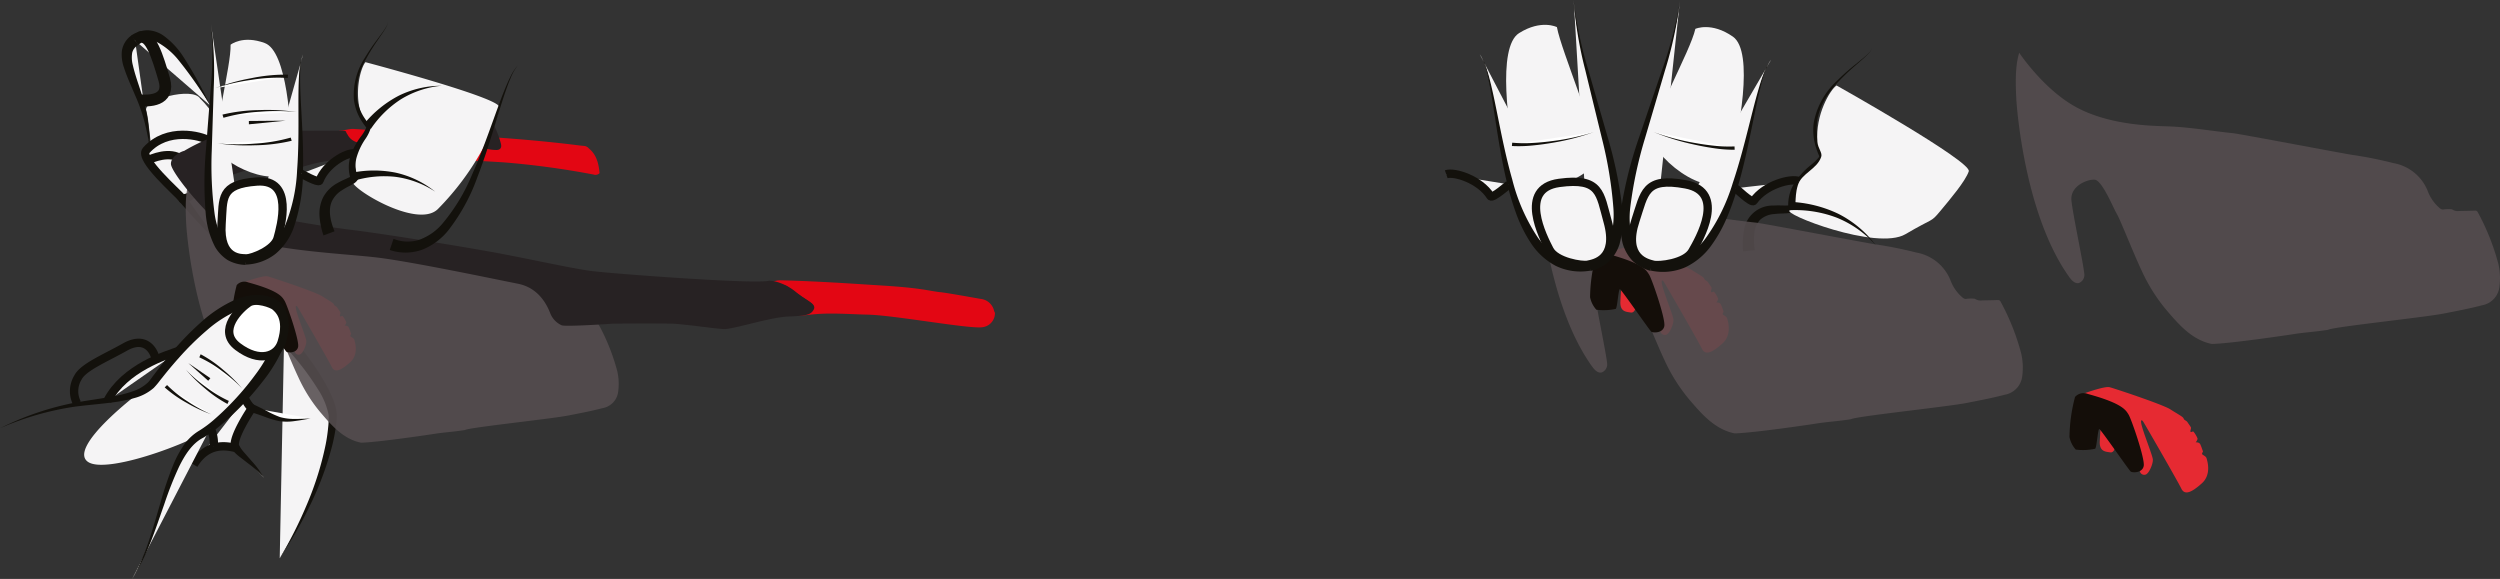 <svg id="Laag_1" data-name="Laag 1" xmlns="http://www.w3.org/2000/svg" width="487.716" height="112.94" viewBox="0 0 487.716 112.94">
  <rect x="0" y="0" width="487.716" height="112.94" fill="#333333" stroke="none"/>
  <defs>
    <style>
      .cls-1, .cls-4 {
        fill: #f5f4f5;
      }

      .cls-2 {
        fill: #13110c;
      }

      .cls-12, .cls-3 {
        fill: #fff;
      }

      .cls-12, .cls-4, .cls-5, .cls-6 {
        stroke: #13110c;
        stroke-miterlimit: 10;
      }

      .cls-12, .cls-4, .cls-5 {
        stroke-width: 1.629px;
      }

      .cls-5, .cls-6 {
        fill: none;
      }

      .cls-6 {
        stroke-width: 2.299px;
      }

      .cls-7 {
        fill: #e62a32;
      }

      .cls-8 {
        fill: #564d50;
        opacity: 0.88;
      }

      .cls-9 {
        fill: #e30613;
      }

      .cls-10 {
        fill: #272223;
      }

      .cls-11 {
        fill: #140e09;
      }
    </style>
  </defs>
  <title>sunglasses-2a</title>
  <g>
    <g>
      <path class="cls-1" d="M54.713,109.372c3.729,3.753,9.657,11.678,9.499,15.566-.309,7.59-4.587,18.428-10.357,27.5" transform="translate(0.716 -43.53)"/>
      <path class="cls-2" d="M55.529,108.562a52.575,52.575,0,0,1,7.301,9.885,25.081,25.081,0,0,1,1.363,2.809A10.252,10.252,0,0,1,65,124.427a11.613,11.613,0,0,1-.102,1.621c-.037.518-.14,1.022-.21,1.531-.167,1.014-.373,2.017-.628,3.004a61.882,61.882,0,0,1-4.216,11.379,84.088,84.088,0,0,1-5.988,10.478A83.753,83.753,0,0,0,59.257,141.7a60.944,60.944,0,0,0,3.549-11.396c.196-.97.342-1.946.45-2.921.041-.488.114-.975.122-1.462a12.644,12.644,0,0,0,.027-1.386,14.218,14.218,0,0,0-2.159-5.168,50.634,50.634,0,0,0-7.346-9.185Z" transform="translate(0.716 -43.53)"/>
    </g>
    <g>
      <path class="cls-3" d="M48.131,123.041c5.911,2.236,4.864,2.942,11.733,2.124" transform="translate(0.716 -43.53)"/>
      <path class="cls-2" d="M48.419,122.279c.938.432,1.869.884,2.778,1.356a18.598,18.598,0,0,0,2.695,1.253,9.802,9.802,0,0,0,2.925.367c1.011.009,2.03-.043,3.047-.089-1.002.181-2.004.368-3.023.496a10.401,10.401,0,0,1-3.139.019,19.253,19.253,0,0,1-2.992-.924c-.953-.343-1.906-.657-2.866-.953Z" transform="translate(0.716 -43.53)"/>
    </g>
    <g>
      <path class="cls-3" d="M45.143,130.674c.91,1.553,4.062,3.673,5.664,6.08" transform="translate(0.716 -43.53)"/>
      <path class="cls-2" d="M45.845,130.262a7.537,7.537,0,0,0,1.078,1.548l1.371,1.567a19.218,19.218,0,0,1,2.513,3.377,18.84,18.84,0,0,0-3.07-2.783l-1.665-1.285a8.797,8.797,0,0,1-1.632-1.601Z" transform="translate(0.716 -43.53)"/>
    </g>
    <path class="cls-4" d="M47.062,121.239a6.633,6.633,0,0,0,1.325,1.977s-3.994,5.886-3.204,7.575c.238.509-4.782-2.118-8.094,3.396" transform="translate(0.716 -43.53)"/>
    <path class="cls-4" d="M34.344,111.916c-2.558.866-10.785,3.392-14.113,9.829" transform="translate(0.716 -43.53)"/>
    <path class="cls-5" d="M29.577,113.261c-.36-1.353-1.935-4.262-5.901-2.034s-8.199,3.956-9.191,5.964a5.114,5.114,0,0,0-.168,5.023" transform="translate(0.716 -43.53)"/>
    <path class="cls-1" d="M38.337,62.767c-1.456-2.398-11.134.257-10.534,2.312s.771,6.595,1.199,8.222,13.617,5.31,14.131-.171S38.337,62.767,38.337,62.767Z" transform="translate(0.716 -43.53)"/>
    <g>
      <path class="cls-1" d="M25.628,51.355C22.48,53.487,24.509,57.032,26.69,63.11a43.498,43.498,0,0,1,1.799,8.736" transform="translate(0.716 -43.53)"/>
      <path class="cls-2" d="M26.273,52.306a2.326,2.326,0,0,0-1.198,1.519A5.805,5.805,0,0,0,25.2,56.252c.399,1.766,1.064,3.58,1.644,5.403A29.166,29.166,0,0,1,28.157,67.31c.132.955.23,1.912.299,2.869l.081,1.436.02.718.001.09V72.44c-.031.003.069-.001-.069.015l-.002-.027-.001-.045,0-.18.003-.359.039.356.021.178.006.044.002.015c-.138.012-.038.005-.069.004l-.001-.005-.001-.011-.011-.088-.102-.708-.245-1.409q-.268-1.404-.622-2.783a33.119,33.119,0,0,0-1.871-5.332c-.733-1.76-1.55-3.476-2.169-5.393a7.631,7.631,0,0,1-.409-3.232,4.527,4.527,0,0,1,1.927-3.078Z" transform="translate(0.716 -43.53)"/>
    </g>
    <g>
      <path class="cls-1" d="M25.576,51.376c5.411-3.983,10.62,5.481,14.731,12.761" transform="translate(0.716 -43.53)"/>
      <path class="cls-2" d="M24.895,50.451a5.736,5.736,0,0,1,3.156-1.02,5.793,5.793,0,0,1,3.046.991,15.206,15.206,0,0,1,3.924,4.138,79.956,79.956,0,0,1,5.286,9.578,79.537,79.537,0,0,0-6.196-8.876,13.886,13.886,0,0,0-3.877-3.347,3.917,3.917,0,0,0-2.117-.473,3.604,3.604,0,0,0-1.86.861Z" transform="translate(0.716 -43.53)"/>
    </g>
    <path class="cls-2" d="M35.483,81.769C36.81,83.692,38.137,85.61,39.549,87.46c1.408,1.852,2.938,3.619,4.518,5.347-1.768-1.532-3.502-3.118-5.135-4.816-1.637-1.694-3.19-3.459-4.736-5.222Z" transform="translate(0.716 -43.53)"/>
    <path class="cls-4" d="M39.965,70.903c-1.456-.856-8.051-2.655-12.162,1.97-1.489,1.675,6.172,8.273,7.037,9.378,0,0,1.442-.043,1.87-.814s.857-3.34-1.113-5.995-5.652-1.456-7.194-.771" transform="translate(0.716 -43.53)"/>
    <path class="cls-6" d="M26.69,63.11c1.37.086,5.91.257,4.625-4.111s-2.655-8.993-4.796-8.136" transform="translate(0.716 -43.53)"/>
    <path class="cls-7" d="M48.179,99.335c.196-.1-1.392-.701-1.158-.799s3.65-1.304,4.469-1.097,9.302,3.02,10.608,3.867,2.223,1.288,2.315,1.597.47.335.675.652.484.677.585.873-.157.633-.054.792.39-.163.53-.002a4.684,4.684,0,0,1,.68,1.145c.057.269-.313.698-.313.698s.611-.072.809.358.383,1.049.451,1.167-.255.399-.114.56.658.348.748.695.946,2.792-.829,4.375-2.987,2.145-3.584.892-6.491-11.466-6.665-11.705-.643-.574-.085,1.244,1.725,4.701,1.792,5.388-.62,2.42-1.241,2.643a.782.782,0,0,1-1.022-.562s-2.874-7.848-3.037-8.238-.757-1.112-.901-.667-.237,4.037-.263,4.414c0,0-.241,1.309-.952,1.185s-1.928-.056-1.84-1.906.26-3.808.198-4.57S47.983,99.436,48.179,99.335Z" transform="translate(0.716 -43.53)"/>
    <path class="cls-8" d="M47.485,117.929a1.541,1.541,0,0,1-.716,1.217c-.94.602-1.852-.853-1.917-.913l.012.013C36.957,107.244,35.649,88.188,35.6,87.044c-.09-2.105-.267-5.422.513-7.953,0,0,4.324,6.519,10.091,9.576s12.911,3.171,15.696,3.26c3.86.123,7.666.801,11.5,1.198,1.35.14,19.806,3.662,20.935,3.801a70.574,70.574,0,0,1,7.074,1.42,7.904,7.904,0,0,1,5.925,4.751,7.315,7.315,0,0,0,1.84,2.833c.3.259.577.6,1.041.487a5.647,5.647,0,0,1,1.412-.009,1.738,1.738,0,0,0,1.252.289c.928-.019,1.857-.028,2.784-.065a.468.468,0,0,1,.439.259,40.523,40.523,0,0,1,3.603,9.049,11.019,11.019,0,0,1,.192,3.873,3.701,3.701,0,0,1-3.015,3.328c-2.238.582-4.508,1.018-6.777,1.458-3.449.67-19.182,2.305-20.094,2.818l-.014.005c-2.046.332-4.119.447-6.167.777-.827.133-11.037,1.643-14.119,1.692-3.486-.705-5.792-3.427-8.008-6.025a30.205,30.205,0,0,1-4.218-6.745c-1.509-3.183-3.787-9.041-4.353-9.946s-2.559-5.886-3.871-5.945-4.303,1.095-4.031,3.685S47.527,116.884,47.485,117.929Z" transform="translate(0.716 -43.53)"/>
    <path class="cls-9" d="M65.414,69.058c.845-.013,2.006-.433,2.9-.374,6.257.414,12.513.846,18.777,1.146,8.037.385,16.059.966,24.05,1.928.681.082,1.36.182,2.043.235a1.38,1.38,0,0,1,.973.485c1.531,1.247,1.913,2.994,2.1,4.825a1.12,1.12,0,0,1-1.17.28,163.683,163.683,0,0,0-17.51-2.378c-7.773-.488-15.553-.8-23.342-.873a16.992,16.992,0,0,0-3.042.163,1.218,1.218,0,0,1-.766-.064c1.06-.818-1.402-1.263-2.591-2.846A14.213,14.213,0,0,0,65.414,69.058Z" transform="translate(0.716 -43.53)"/>
    <path class="cls-9" d="M153.799,104.761a26.6,26.6,0,0,1,2.985-.53,1.942,1.942,0,0,0,.35-.04c.326-.121.79-.138.881-.509a1.009,1.009,0,0,0-.497-1.026c-.839-.597-1.713-1.148-2.525-1.778a22.802,22.802,0,0,1-2.004-1.39c-.595-.57-2.44-.501-3.2-.661.061-.481,1.365-.625,1.802-.614,5.508.136,11.007.454,16.503.814,3.869.254,7.748.426,11.583,1.029,1.015.16,2.06.373,3.054.475,1.538.158,7.841,1.326,8.173,1.359a3.014,3.014,0,0,1,2.332,2.358q.075.157.15.315a2.763,2.763,0,0,1-2.41,2.797c-2.389.417-17.111-2.323-22.366-2.446-2.362-.055-4.723-.206-7.088-.209a36.986,36.986,0,0,0-4.733.273A6.836,6.836,0,0,1,153.799,104.761Z" transform="translate(0.716 -43.53)"/>
    <path class="cls-10" d="M94.158,72.541c-.188-1.831-.569-3.578-2.1-4.825a20.765,20.765,0,0,1,3.407.295c.231.063.327.265.417.452a16.658,16.658,0,0,1,1.125,3.108c.213.834-.178,1.279-1.037,1.216A8.203,8.203,0,0,1,94.158,72.541Z" transform="translate(0.716 -43.53)"/>
    <path class="cls-10" d="M154.532,100.479c-1.987-1.673-4.533-2.32-5.337-2.158-3.222.652-30.551-1.416-34.509-1.919s-13.255-2.618-20.234-3.854S74.225,89.162,67.72,88.36,49.714,85.595,47.488,84.418a35.454,35.454,0,0,1-6.367-5.104.913.913,0,0,1,.062-.143c.344-.54,5.435-2.295,6.156-2.348s6.588.347,7.673.215S58.63,75.85,61.178,75.306s7.978-1.25,8.828-.936a.874.874,0,0,0,1.27-.58,4.136,4.136,0,0,0-2.391-2.52A2.993,2.993,0,0,1,67.043,69.71c-.472-.596.055-.684-1.332-.691s-10.666.027-11.948.042-10.219.402-11.631.756a34.947,34.947,0,0,0-6.933,3.155c-.466.071-2.634,1.05-2.566,2.569s5.651,8.558,10.648,12.691,22.795,4.68,29.858,5.572,22.877,4.224,27.199,5.081,5.813,4.601,6.253,5.655a4.3,4.3,0,0,0,2.292,2.463c.955.27,8.986-.259,9.708-.312s9.384-.078,11.687-.023,8.44.985,10.229,1.056,8.867-2.266,12.415-2.434,4.527-.255,5.117-1.394S156.519,102.152,154.532,100.479Z" transform="translate(0.716 -43.53)"/>
    <path class="cls-11" d="M47.697,98.621a1.97,1.97,0,0,0-2.233.53,28.567,28.567,0,0,0-.968,6.98,4.62,4.62,0,0,0,1.1,2.196,10.015,10.015,0,0,0,3.381-.148c.279-.208.465-3.491.727-3.435s5.191,7.21,5.479,7.419,2.026.29,2.264-.982-2.167-8.216-2.646-8.969S53.796,100.286,47.697,98.621Z" transform="translate(0.716 -43.53)"/>
    <path class="cls-1" d="M41.993,104.329c-2.689,1.94-9.4,11.566-12.795,13.8S12.592,130.755,16.382,133.59s23.567-4.89,25.712-7.676,10.799-12.977,11.868-15.141a6.485,6.485,0,0,0-2.495-8.108C48.22,100.677,41.993,104.329,41.993,104.329Z" transform="translate(0.716 -43.53)"/>
    <path class="cls-1" d="M70.582,55.658c-.899,1.028-2.316,5.859-.774,10.355.381,1.112,1.345,1.605,1.299,2.353-.14,2.278-2.612,3.664-2.708,5.791-.129,2.826,1.156,3.725-.257,4.625s12.461,9.635,16.572,5.524a52.502,52.502,0,0,0,8.864-11.947c1.156-2.441,2.955-6.166,3.083-7.965S70.582,55.658,70.582,55.658Z" transform="translate(0.716 -43.53)"/>
    <path class="cls-1" d="M44.268,52.254c.129,4.175-3.469,16.829-2.377,20.362s14.26,8.928,14.26,2.055S55.252,53.539,50.948,51.933,44.268,52.254,44.268,52.254Z" transform="translate(0.716 -43.53)"/>
    <path class="cls-2" d="M52.356,104.111a7.175,7.175,0,0,0-6.473-.118,23.463,23.463,0,0,0-6.213,3.945,54.846,54.846,0,0,0-5.412,5.317q-1.275,1.42-2.485,2.904l-1.199,1.494a15.536,15.536,0,0,1-1.307,1.561,9.26,9.26,0,0,1-3.678,1.946,26.866,26.866,0,0,1-3.871.807c-2.579.368-5.145.55-7.686.877A56.617,56.617,0,0,0-.716,127.077a57.008,57.008,0,0,1,14.629-4.995c2.547-.458,5.11-.771,7.609-1.256a25.657,25.657,0,0,0,3.641-.949,7.867,7.867,0,0,0,3.017-1.764c.345-.364.718-.928,1.115-1.441l1.182-1.546q1.198-1.535,2.465-3.022a56.642,56.642,0,0,1,5.465-5.629,25.392,25.392,0,0,1,6.677-4.441,11.51,11.51,0,0,1,4.127-.963,8.303,8.303,0,0,1,4.285,1.044Z" transform="translate(0.716 -43.53)"/>
    <g>
      <path class="cls-1" d="M52.777,102.999c6.95,6.005-9.231,22.533-14.308,25.274-6.684,3.609-7.639,19.125-13.408,28.197" transform="translate(0.716 -43.53)"/>
      <path class="cls-2" d="M53.529,102.129a6.119,6.119,0,0,1,1.47,1.939,6.426,6.426,0,0,1,.573,2.326,10.831,10.831,0,0,1-.777,4.318,29.001,29.001,0,0,1-4.147,7.086,55.884,55.884,0,0,1-5.367,6.024c-.963.937-1.956,1.844-2.994,2.707a22.829,22.829,0,0,1-3.357,2.394c-2.141,1.08-3.573,3.345-4.708,5.65a68.972,68.972,0,0,0-2.891,7.323c-1.756,4.968-3.349,10.125-6.268,14.574,2.69-4.587,4.003-9.756,5.513-14.817a69.828,69.828,0,0,1,2.565-7.576,20.689,20.689,0,0,1,1.937-3.608,9.626,9.626,0,0,1,3.086-2.932,21.479,21.479,0,0,0,3.041-2.284c.978-.851,1.92-1.751,2.833-2.68a54.071,54.071,0,0,0,5.054-5.935,27.086,27.086,0,0,0,3.71-6.646,8.739,8.739,0,0,0,.567-3.448,3.75,3.75,0,0,0-1.341-2.675Z" transform="translate(0.716 -43.53)"/>
    </g>
    <path class="cls-12" d="M47.789,102.571c-1.447.961-6.337,5.391-2.11,8.581s7.677,1.937,8.548-.854c1.509-4.838-.718-6.517-1.28-7.015S49.236,101.61,47.789,102.571Z" transform="translate(0.716 -43.53)"/>
    <g>
      <path class="cls-3" d="M31.644,118.878a30.163,30.163,0,0,0,8.874,5.494" transform="translate(0.716 -43.53)"/>
      <path class="cls-2" d="M31.877,118.65a23.508,23.508,0,0,0,4.048,3.22,28.941,28.941,0,0,0,4.593,2.502,29.102,29.102,0,0,1-4.762-2.224,23.904,23.904,0,0,1-4.345-3.043Z" transform="translate(0.716 -43.53)"/>
    </g>
    <g>
      <path class="cls-3" d="M43.79,122.038a30.165,30.165,0,0,1-8.242-6.403" transform="translate(0.716 -43.53)"/>
      <path class="cls-2" d="M43.658,122.335a23.907,23.907,0,0,1-4.366-3.012,29.105,29.105,0,0,1-3.744-3.689,28.951,28.951,0,0,0,3.945,3.433,23.508,23.508,0,0,0,4.429,2.672Z" transform="translate(0.716 -43.53)"/>
    </g>
    <g>
      <path class="cls-3" d="M40.113,117.561c-1.656-1.406-2.4-1.968-4.099-3.201" transform="translate(0.716 -43.53)"/>
      <polygon class="cls-2" points="40.618 74.279 36.729 70.83 41.039 73.782 40.618 74.279"/>
    </g>
    <g>
      <path class="cls-3" d="M38.299,112.941a30.167,30.167,0,0,1,8.242,6.403" transform="translate(0.716 -43.53)"/>
      <path class="cls-2" d="M38.431,112.643a23.905,23.905,0,0,1,4.366,3.012,29.106,29.106,0,0,1,3.744,3.689,28.945,28.945,0,0,0-3.945-3.433,23.512,23.512,0,0,0-4.429-2.672Z" transform="translate(0.716 -43.53)"/>
    </g>
    <path class="cls-12" d="M40.364,127.113a6.755,6.755,0,0,1,.606,3.532" transform="translate(0.716 -43.53)"/>
    <g>
      <path class="cls-1" d="M47.159,94.006C63.585,93.525,55.49,60.35,58.406,54.169" transform="translate(0.716 -43.53)"/>
      <path class="cls-2" d="M47.125,92.857a7.826,7.826,0,0,0,4.701-1.41,10.06,10.06,0,0,0,3.122-4.04,32.446,32.446,0,0,0,2.301-10.74c.282-3.729.273-7.496.259-11.264-.004-1.885-.016-3.772.046-5.661.037-.944.076-1.889.193-2.828a8.956,8.956,0,0,1,.66-2.745,8.892,8.892,0,0,0-.516,2.758c-.069.936-.059,1.878-.048,2.817.033,1.88.141,3.76.241,5.642.205,3.763.408,7.538.314,11.338A33.749,33.749,0,0,1,56.531,88.088,11.906,11.906,0,0,1,53.04,93.05a9.991,9.991,0,0,1-5.848,2.104Z" transform="translate(0.716 -43.53)"/>
    </g>
    <g>
      <path class="cls-1" d="M47.196,94.063c-12.669.053-4.537-31.184-6.758-45.846" transform="translate(0.716 -43.53)"/>
      <path class="cls-2" d="M47.201,95.212A7.485,7.485,0,0,1,43.69,94.26a7.601,7.601,0,0,1-2.467-2.596,17.126,17.126,0,0,1-1.79-6.276,72.723,72.723,0,0,1,.013-12.496l.963-12.339a67.927,67.927,0,0,0,.029-12.336,68.193,68.193,0,0,1,.545,12.362l-.389,12.363A71.49,71.49,0,0,0,41.14,85.147a15.41,15.41,0,0,0,1.804,5.476,5.524,5.524,0,0,0,1.822,1.769,5.288,5.288,0,0,0,2.426.521Z" transform="translate(0.716 -43.53)"/>
    </g>
    <path class="cls-12" d="M53.437,89.999C54.071,87.689,56.7,78.43,49.414,78.942s-6.559,3.28-6.905,8.285c-.481,6.973,3.884,6.696,4.919,6.705S52.804,92.309,53.437,89.999Z" transform="translate(0.716 -43.53)"/>
    <g>
      <path class="cls-3" d="M55.45,58.413c-3.632-.292-10.508.914-14.206,2.327" transform="translate(0.716 -43.53)"/>
      <path class="cls-2" d="M55.424,58.738a32.547,32.547,0,0,0-7.148.382,39.95,39.95,0,0,0-7.032,1.621,40.12,40.12,0,0,1,6.977-1.942,32.941,32.941,0,0,1,7.255-.71Z" transform="translate(0.716 -43.53)"/>
    </g>
    <g>
      <path class="cls-3" d="M42.784,66.198c3.482-1.073,10.456-1.388,14.373-.81" transform="translate(0.716 -43.53)"/>
      <path class="cls-2" d="M42.688,65.886a32.947,32.947,0,0,1,7.236-.881,40.123,40.123,0,0,1,7.232.382,39.96,39.96,0,0,0-7.216-.057,32.546,32.546,0,0,0-7.06,1.178Z" transform="translate(0.716 -43.53)"/>
    </g>
    <g>
      <path class="cls-3" d="M47.838,67.457c2.996-.038,4.279-.128,7.163-.386" transform="translate(0.716 -43.53)"/>
      <polygon class="cls-2" points="48.549 23.601 55.717 23.541 48.557 24.253 48.549 23.601"/>
    </g>
    <g>
      <path class="cls-3" d="M56.094,70.682c-3.482,1.073-10.456,1.388-14.373.81" transform="translate(0.716 -43.53)"/>
      <path class="cls-2" d="M56.19,70.993a32.935,32.935,0,0,1-7.236.881,40.105,40.105,0,0,1-7.232-.382,39.96,39.96,0,0,0,7.216.057,32.546,32.546,0,0,0,7.061-1.178Z" transform="translate(0.716 -43.53)"/>
    </g>
    <path class="cls-2" d="M70.33,67.692a21.586,21.586,0,0,1,6.754-5.494,18.815,18.815,0,0,1,8.324-1.936,18.403,18.403,0,0,0-7.926,2.647,20.367,20.367,0,0,0-5.858,5.774Z" transform="translate(0.716 -43.53)"/>
    <path class="cls-2" d="M67.786,77.261a21.585,21.585,0,0,1,8.706-.044A18.812,18.812,0,0,1,84.19,80.929,18.402,18.402,0,0,0,76.356,78.02a20.369,20.369,0,0,0-8.184.824Z" transform="translate(0.716 -43.53)"/>
    <path class="cls-4" d="M68.398,73.451c-1.477-.193-5.567,2.076-6.787,5.331-.193.514-3.576-1.37-3.576-1.37" transform="translate(0.716 -43.53)"/>
    <path class="cls-2" d="M76.052,90.123a7.494,7.494,0,0,0,5.025.186,10.658,10.658,0,0,0,4.376-2.984,36.047,36.047,0,0,0,5.914-9.711c1.575-3.527,2.898-7.183,4.216-10.843.662-1.829,1.317-3.664,2.042-5.474.369-.902.737-1.806,1.179-2.677a9.106,9.106,0,0,1,1.599-2.435,9.044,9.044,0,0,0-1.469,2.496c-.396.885-.718,1.802-1.04,2.717-.632,1.835-1.195,3.696-1.766,5.555-1.136,3.72-2.28,7.45-3.701,11.104a37.349,37.349,0,0,1-5.689,10.416A12.499,12.499,0,0,1,81.74,92.208a9.667,9.667,0,0,1-6.42.094Z" transform="translate(0.716 -43.53)"/>
    <path class="cls-2" d="M62.398,89.46a14.1,14.1,0,0,1-.77-3.606,7.277,7.277,0,0,1,.696-3.83,6.827,6.827,0,0,1,2.714-2.737,15.62,15.62,0,0,1,1.601-.803l.742-.342c.219-.094.434-.271.404-.226l-.056.62a7.321,7.321,0,0,1-.077-4.534,13.559,13.559,0,0,1,2.043-3.848,7.851,7.851,0,0,0,.998-1.641c.028-.117.019-.132.016-.141l-.329-.427q-.32-.438-.607-.898a10.045,10.045,0,0,1-1.446-4.064,13.191,13.191,0,0,1,2.109-8.132A37.76,37.76,0,0,1,72.785,51.36l1.241-1.69c.201-.285.397-.575.572-.876a1.953,1.953,0,0,0,.335-.975,1.97,1.97,0,0,1-.3.994c-.164.31-.35.608-.541.901l-1.178,1.737a37.572,37.572,0,0,0-2.202,3.553,12.729,12.729,0,0,0-1.76,7.892,9.333,9.333,0,0,0,1.486,3.727q.283.42.599.818l.326.392a.995.995,0,0,1,.189.856,7.693,7.693,0,0,1-1.029,2.01,12.506,12.506,0,0,0-1.694,3.623,5.969,5.969,0,0,0,.258,3.711l.139.337-.195.283a2.518,2.518,0,0,1-.931.806c-.274.159-.531.29-.781.422a14.066,14.066,0,0,0-1.398.812,5.055,5.055,0,0,0-1.91,2.144c-.736,1.719-.263,3.868.541,5.819Z" transform="translate(0.716 -43.53)"/>
  </g>
  <g>
    <path class="cls-2" d="M339.332,92.577a15.108,15.108,0,0,1,.141-3.872,5.67,5.67,0,0,1,5.802-5.075c.643-.04,1.268-.023,1.861-.011.295.005.584.01.839-.004.245.007.503-.103.4-.033l-.209.586a8.069,8.069,0,0,1,1.161-4.886,15.072,15.072,0,0,1,3.265-3.587,8.679,8.679,0,0,0,1.549-1.519c.063-.123.063-.163.053-.191l-.236-.551q-.224-.561-.407-1.137a11.191,11.191,0,0,1-.437-4.787,14.725,14.725,0,0,1,4.534-8.207,42.24,42.24,0,0,1,3.512-3.129l1.814-1.486c.297-.254.589-.512.863-.791a2.185,2.185,0,0,0,.633-.964,2.202,2.202,0,0,1-.605.991c-.265.289-.55.559-.839.823l-1.764,1.548a42.025,42.025,0,0,0-3.386,3.226c-2.096,2.261-3.847,5.009-4.136,8.062a10.479,10.479,0,0,0,.56,4.47q.189.537.419,1.058l.244.519a1.071,1.071,0,0,1-.036.936,8.601,8.601,0,0,1-1.67,1.865,14.021,14.021,0,0,0-2.871,3.457,6.718,6.718,0,0,0-.78,4.135l.05.366-.259.22a2.11,2.11,0,0,1-1.284.502c-.342.039-.653.051-.958.064-.606.024-1.181.044-1.733.112a4.598,4.598,0,0,0-2.753,1.107,4.354,4.354,0,0,0-1.135,2.644,13.007,13.007,0,0,0,.085,3.302Z" transform="translate(0.716 -43.53)"/>
    <path class="cls-7" d="M313.603,93.903c.219-.112-1.556-.784-1.295-.893s4.081-1.459,4.997-1.227,10.402,3.378,11.863,4.324,2.486,1.44,2.589,1.786.525.375.755.729.541.757.654.977-.175.708-.06.885.436-.182.593-.002a5.245,5.245,0,0,1,.76,1.28c.064.301-.35.781-.35.781s.683-.081.905.401.428,1.173.504,1.305-.285.447-.127.627.736.389.837.777,1.058,3.122-.927,4.893-3.341,2.399-4.008.998-7.259-12.822-7.453-13.089-.719-.642-.095,1.391,1.929,5.257,2.004,6.025-.693,2.706-1.388,2.955a.874.874,0,0,1-1.143-.629s-3.214-8.776-3.396-9.212-.847-1.244-1.008-.747-.265,4.515-.294,4.936c0,0-.269,1.464-1.065,1.325s-2.156-.062-2.058-2.131.29-4.259.221-5.111S313.384,94.015,313.603,93.903Z" transform="translate(0.716 -43.53)"/>
    <path class="cls-8" d="M312.827,114.696a1.723,1.723,0,0,1-.801,1.361c-1.051.673-2.071-.954-2.143-1.02l.013.015c-8.842-12.304-10.304-33.614-10.359-34.894-.101-2.354-.299-6.064.574-8.894,0,0,4.836,7.29,11.285,10.709s14.439,3.546,17.553,3.646c4.316.138,8.573.896,12.86,1.34,1.51.156,22.15,4.095,23.412,4.251a78.957,78.957,0,0,1,7.91,1.588,8.839,8.839,0,0,1,6.626,5.313,8.182,8.182,0,0,0,2.058,3.169c.336.289.645.671,1.164.544a6.309,6.309,0,0,1,1.579-.01,1.944,1.944,0,0,0,1.4.323c1.038-.021,2.076-.031,3.114-.073a.523.523,0,0,1,.491.29,45.318,45.318,0,0,1,4.029,10.12,12.32,12.32,0,0,1,.215,4.331,4.139,4.139,0,0,1-3.372,3.722c-2.503.651-5.041,1.138-7.579,1.631-3.857.749-21.451,2.577-22.472,3.152l-.016.006c-2.288.372-4.606.5-6.897.869-.925.149-12.343,1.837-15.789,1.892-3.898-.788-6.477-3.832-8.956-6.738a33.778,33.778,0,0,1-4.717-7.543c-1.687-3.56-4.235-10.11-4.868-11.123s-2.862-6.582-4.329-6.648S310,97.248,310.304,100.144,312.874,113.528,312.827,114.696Z" transform="translate(0.716 -43.53)"/>
    <path class="cls-8" d="M405.92,97.252a1.722,1.722,0,0,1-.801,1.361c-1.05.673-2.071-.954-2.143-1.02l.013.015c-8.842-12.304-10.304-33.614-10.359-34.894-.101-2.354-.299-6.064.574-8.894,0,0,4.836,7.29,11.285,10.709s14.439,3.546,17.553,3.646c4.316.138,8.573.896,12.86,1.34,1.51.156,22.15,4.095,23.412,4.251a78.959,78.959,0,0,1,7.91,1.588,8.839,8.839,0,0,1,6.626,5.313,8.182,8.182,0,0,0,2.058,3.169c.336.289.645.671,1.164.544a6.314,6.314,0,0,1,1.579-.011,1.943,1.943,0,0,0,1.4.323c1.038-.021,2.076-.031,3.114-.073a.523.523,0,0,1,.491.29,45.317,45.317,0,0,1,4.029,10.12,12.32,12.32,0,0,1,.215,4.331,4.14,4.14,0,0,1-3.372,3.722c-2.503.651-5.042,1.138-7.579,1.631-3.857.749-21.451,2.577-22.471,3.152l-.016.006c-2.288.372-4.606.5-6.897.869-.925.149-12.343,1.837-15.789,1.892-3.898-.788-6.477-3.832-8.956-6.738a33.775,33.775,0,0,1-4.717-7.543c-1.687-3.56-4.235-10.11-4.868-11.123s-2.862-6.582-4.329-6.648-4.812,1.225-4.508,4.121S405.967,96.084,405.92,97.252Z" transform="translate(0.716 -43.53)"/>
    <path class="cls-11" d="M313.065,93.104a2.204,2.204,0,0,0-2.497.592,31.947,31.947,0,0,0-1.083,7.805,5.167,5.167,0,0,0,1.23,2.456,11.201,11.201,0,0,0,3.781-.166c.312-.233.52-3.904.813-3.842s5.804,8.063,6.128,8.297,2.265.324,2.532-1.098-2.424-9.188-2.959-10.029S319.885,94.966,313.065,93.104Z" transform="translate(0.716 -43.53)"/>
    <path class="cls-7" d="M407.128,121.185c.22-.112-1.556-.784-1.295-.893s4.081-1.459,4.997-1.227,10.402,3.378,11.863,4.325,2.486,1.44,2.589,1.786.525.375.755.729.541.757.654.977-.175.708-.06.885.436-.182.593-.002a5.241,5.241,0,0,1,.76,1.28c.064.301-.35.781-.35.781s.683-.081.905.401.428,1.173.504,1.305-.285.447-.128.627.736.389.837.777,1.058,3.122-.927,4.893-3.34,2.399-4.008.998-7.259-12.822-7.453-13.089-.719-.642-.095,1.391,1.929,5.257,2.004,6.025-.693,2.706-1.387,2.955a.874.874,0,0,1-1.143-.629s-3.214-8.776-3.396-9.212-.847-1.244-1.008-.746-.265,4.514-.294,4.936c0,0-.269,1.464-1.065,1.325s-2.156-.062-2.058-2.131.29-4.259.221-5.111S406.909,121.297,407.128,121.185Z" transform="translate(0.716 -43.53)"/>
    <path class="cls-11" d="M406.59,120.386a2.204,2.204,0,0,0-2.497.592,31.955,31.955,0,0,0-1.083,7.805A5.167,5.167,0,0,0,404.24,131.24a11.201,11.201,0,0,0,3.781-.166c.312-.233.52-3.904.813-3.842s5.804,8.063,6.128,8.297,2.265.324,2.532-1.098-2.424-9.188-2.959-10.03S413.41,122.249,406.59,120.386Z" transform="translate(0.716 -43.53)"/>
    <path class="cls-1" d="M357.568,60.203c-1.261.861-4.146,5.696-3.734,10.996.102,1.311,1.007,2.113.749,2.911-.788,2.427-3.852,3.237-4.552,5.513-.929,3.024.21,4.357-1.571,4.936s16.953,7.958,22.554,4.656,4.85-2.179,6.784-4.499,4.924-5.851,5.566-7.762S357.568,60.203,357.568,60.203Z" transform="translate(0.716 -43.53)"/>
    <path class="cls-1" d="M330.027,49.159c-1.028,4.557-8.461,17.252-8.267,21.383s12.944,13.655,14.865,6.213,4.935-23.134.725-26.076S330.027,49.159,330.027,49.159Z" transform="translate(0.716 -43.53)"/>
    <g>
      <path class="cls-1" d="M321.482,95.175c17.92,4.072,18.432-34.112,23.318-39.989" transform="translate(0.716 -43.53)"/>
      <path class="cls-2" d="M321.737,94.055a8.877,8.877,0,0,0,5.56-.235,11.366,11.366,0,0,0,4.545-3.549,36.383,36.383,0,0,0,5.479-11.027c1.339-3.966,2.371-8.05,3.399-12.137.517-2.043,1.026-4.091,1.616-6.12.301-1.012.604-2.025.991-3.01A10.012,10.012,0,0,1,344.8,55.186a9.946,9.946,0,0,0-1.339,2.839c-.339.994-.595,2.016-.849,3.035-.495,2.044-.91,4.109-1.334,6.173-.841,4.129-1.688,8.27-2.862,12.352a53.023,53.023,0,0,1-2.086,6.045,27.615,27.615,0,0,1-3.126,5.695,13.211,13.211,0,0,1-5.133,4.349,11.041,11.041,0,0,1-6.844.621Z" transform="translate(0.716 -43.53)"/>
    </g>
    <g>
      <path class="cls-1" d="M321.507,95.247c-13.732-3.485,3.807-35.034,5.502-51.531" transform="translate(0.716 -43.53)"/>
      <path class="cls-2" d="M321.224,96.361a8.236,8.236,0,0,1-3.48-1.972,8.381,8.381,0,0,1-1.921-3.444,19.066,19.066,0,0,1-.196-7.251A81.288,81.288,0,0,1,319.1,70.177l4.461-13.101a75.983,75.983,0,0,0,3.448-13.359A76.252,76.252,0,0,1,324.11,57.245l-3.911,13.268a80.063,80.063,0,0,0-2.858,13.376,17.354,17.354,0,0,0,.41,6.479,6.309,6.309,0,0,0,1.503,2.482,6.038,6.038,0,0,0,2.537,1.284Z" transform="translate(0.716 -43.53)"/>
    </g>
    <path class="cls-4" d="M329.401,92.592c1.332-2.324,6.768-11.614-1.265-13.097s-8.019,1.717-9.793,7.041c-2.47,7.415,2.333,8.336,3.452,8.635S328.069,94.917,329.401,92.592Z" transform="translate(0.716 -43.53)"/>
    <g>
      <path class="cls-3" d="M337.679,72.419c-4.07.188-11.709-1.421-15.789-3.142" transform="translate(0.716 -43.53)"/>
      <path class="cls-2" d="M337.694,72.745a26.186,26.186,0,0,1-4.081-.306c-1.344-.193-2.675-.447-3.994-.744a44.868,44.868,0,0,1-7.728-2.417,44.695,44.695,0,0,0,7.794,2.098c1.323.242,2.654.442,3.988.579a25.665,25.665,0,0,0,3.992.14Z" transform="translate(0.716 -43.53)"/>
    </g>
    <path class="cls-2" d="M348.498,82.909a24.064,24.064,0,0,1,9.421,2.334,21.021,21.021,0,0,1,7.317,6.127,20.61,20.61,0,0,0-7.649-5.384,22.845,22.845,0,0,0-9.11-1.449Z" transform="translate(0.716 -43.53)"/>
    <path class="cls-4" d="M350.228,78.858c-1.546-.622-6.608.692-8.84,3.875-.352.502-3.489-2.484-3.489-2.484" transform="translate(0.716 -43.53)"/>
    <path class="cls-1" d="M303.019,48.822c.81,4.601,8.046,21.335,7.655,25.452s-13.998,9.323-15.562,1.798-3.826-23.343.52-26.08S303.019,48.822,303.019,48.822Z" transform="translate(0.716 -43.53)"/>
    <g>
      <path class="cls-1" d="M309.358,95.194c-18.094,3.213-16.783-34.953-21.383-41.056" transform="translate(0.716 -43.53)"/>
      <path class="cls-2" d="M309.559,96.325a11.041,11.041,0,0,1-6.806-.947,13.213,13.213,0,0,1-4.92-4.589,27.614,27.614,0,0,1-2.851-5.838,53.012,53.012,0,0,1-1.796-6.138c-.978-4.133-1.626-8.31-2.269-12.475-.325-2.082-.64-4.164-1.038-6.23-.205-1.031-.412-2.063-.703-3.072a9.946,9.946,0,0,0-1.202-2.9,10.014,10.014,0,0,1,1.339,2.858c.339,1.002.594,2.029.846,3.054.493,2.054.903,4.124,1.322,6.19.832,4.131,1.668,8.26,2.816,12.285A36.381,36.381,0,0,0,299.245,89.8a11.366,11.366,0,0,0,4.37,3.761,8.876,8.876,0,0,0,5.543.501Z" transform="translate(0.716 -43.53)"/>
    </g>
    <g>
      <path class="cls-1" d="M309.33,95.264c13.883-2.826-2.131-35.175-3.037-51.734" transform="translate(0.716 -43.53)"/>
      <path class="cls-2" d="M309.101,94.138a6.037,6.037,0,0,0,2.595-1.161,6.308,6.308,0,0,0,1.619-2.407,17.354,17.354,0,0,0,.719-6.452A80.056,80.056,0,0,0,311.817,70.62l-3.273-13.439a76.252,76.252,0,0,1-2.25-13.651A75.985,75.985,0,0,0,309.1,57.038l3.831,13.299a81.283,81.283,0,0,1,2.823,13.668,19.063,19.063,0,0,1-.542,7.233,8.381,8.381,0,0,1-2.083,3.348,8.236,8.236,0,0,1-3.57,1.804Z" transform="translate(0.716 -43.53)"/>
    </g>
    <path class="cls-4" d="M301.572,92.236c-1.22-2.385-6.206-11.924,1.889-13.022s7.928,2.098,9.446,7.5c2.114,7.525-2.728,8.215-3.86,8.46S302.791,94.621,301.572,92.236Z" transform="translate(0.716 -43.53)"/>
    <g>
      <path class="cls-3" d="M294.266,71.691c4.057.382,11.764-.861,15.921-2.385" transform="translate(0.716 -43.53)"/>
      <path class="cls-2" d="M294.296,71.366a25.663,25.663,0,0,0,3.994.051c1.339-.073,2.678-.209,4.011-.388a44.696,44.696,0,0,0,7.885-1.724,44.85,44.85,0,0,1-7.835,2.046c-1.333.234-2.674.424-4.025.553a26.182,26.182,0,0,1-4.091.111Z" transform="translate(0.716 -43.53)"/>
    </g>
    <path class="cls-4" d="M281.424,77.523c1.574-.547,6.567,1.006,8.645,4.292.328.519,3.603-2.314,3.603-2.314" transform="translate(0.716 -43.53)"/>
  </g>
</svg>

